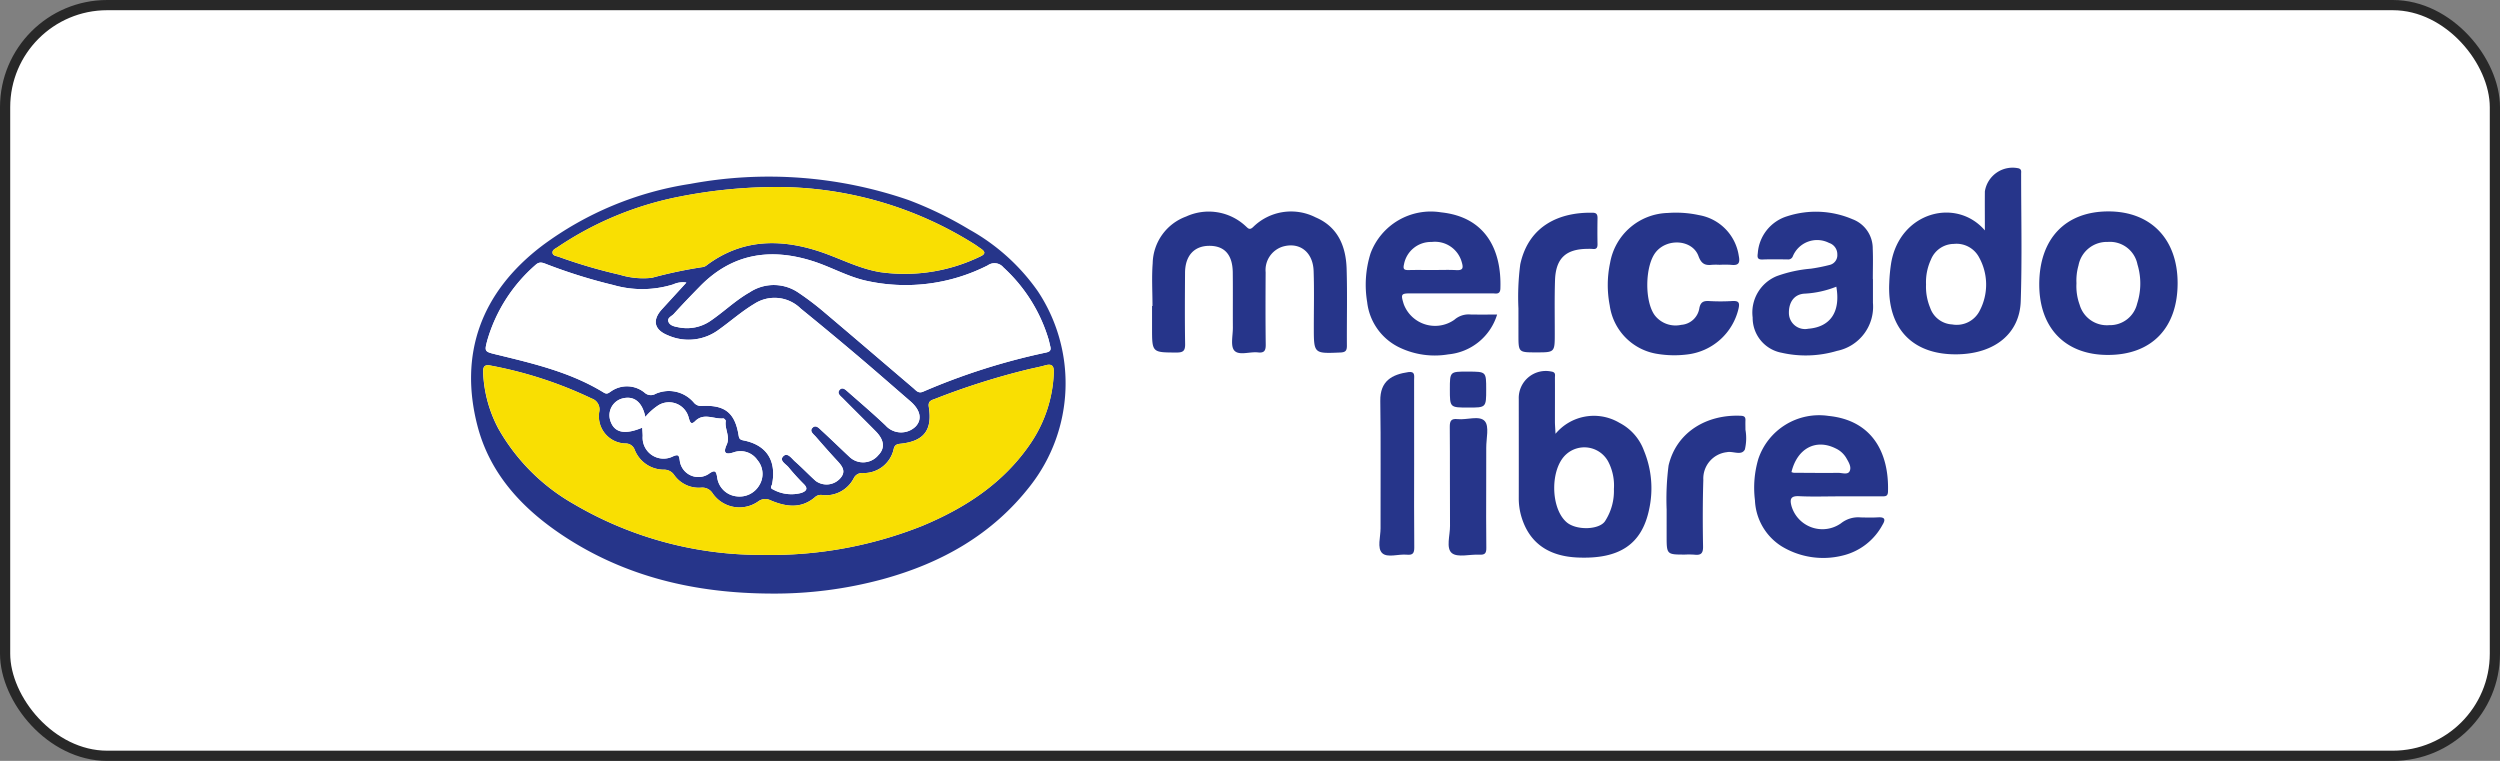 <svg xmlns="http://www.w3.org/2000/svg" width="244.827" height="74.515" viewBox="0 0 244.827 74.515">
  <rect x="0" y="0" width="244.827" height="74.515" fill="#808080" stroke="none"/>
  <g id="mercadoLibre" transform="translate(-375.5 -2989.967)">
    <g id="mercadoLibre-2" data-name="mercadoLibre" transform="translate(376 2894.467)">
      <rect id="Rectángulo_2853" data-name="Rectángulo 2853" width="243.827" height="73.515" rx="10" transform="translate(0 96)" fill="#fff" stroke="#282828" stroke-miterlimit="10" stroke-width="1"/>
    </g>
    <g id="Grupo_6471" data-name="Grupo 6471" transform="translate(383.281 2990.467)">
      <g id="Grupo_6470" data-name="Grupo 6470" transform="translate(38.351 15.885)">
        <path id="Trazado_11082" data-name="Trazado 11082" d="M-315.422,474.014c-7.346-.031-14.272-1.612-20.453-5.741-3.947-2.637-7.086-6.027-8.294-10.731-1.767-6.879.258-12.98,6.373-17.613a32.506,32.506,0,0,1,14.468-6.034,41.971,41.971,0,0,1,21.382,1.578,36.413,36.413,0,0,1,5.972,2.9,20.1,20.1,0,0,1,6.684,6.017,16.3,16.3,0,0,1-.71,19.043c-3.716,4.8-8.721,7.6-14.479,9.175A40.5,40.5,0,0,1-315.422,474.014Zm-.842-3.789a40.1,40.1,0,0,0,15.641-2.832c4.258-1.771,8.016-4.216,10.651-8.119a13.161,13.161,0,0,0,2.248-6.807c.028-.555-.026-1.028-.81-.807-.626.177-1.269.289-1.9.449a70.972,70.972,0,0,0-8.857,2.817c-.343.137-.77.186-.669.808.367,2.257-.468,3.345-2.7,3.6-.358.041-.629.063-.737.519a2.994,2.994,0,0,1-3.063,2.358.9.9,0,0,0-.857.523,3.076,3.076,0,0,1-3.008,1.644.89.89,0,0,0-.709.133c-1.385,1.24-2.908,1.019-4.436.368a1.133,1.133,0,0,0-1.192.111,3.192,3.192,0,0,1-4.462-.779,1.192,1.192,0,0,0-1.143-.567,2.95,2.95,0,0,1-2.652-1.271,1.179,1.179,0,0,0-1.019-.49,3.07,3.07,0,0,1-2.824-1.945.936.936,0,0,0-.9-.622,2.66,2.66,0,0,1-2.57-3.115,1.123,1.123,0,0,0-.741-1.287,39.953,39.953,0,0,0-9.877-3.222c-.718-.161-.781.218-.749.764a12.73,12.73,0,0,0,1.5,5.426,19.593,19.593,0,0,0,7.352,7.352A36.133,36.133,0,0,0-316.263,470.225Zm-7.434-26.67a2.233,2.233,0,0,0-1.28.179,10.184,10.184,0,0,1-5.858.067,51.733,51.733,0,0,1-6.552-2.043c-.381-.149-.7-.288-1.083.075a15.515,15.515,0,0,0-4.706,7.331c-.309,1.159-.309,1.152.9,1.446,3.625.882,7.263,1.734,10.492,3.721.342.211.5.013.719-.125a2.714,2.714,0,0,1,3.294.146.9.9,0,0,0,1.057.1,3.212,3.212,0,0,1,3.731.834.932.932,0,0,0,.858.352c2.211-.108,3.189.691,3.542,2.864.05.312.106.439.471.51,2.264.44,3.252,1.971,2.816,4.27-.034.181-.269.388.082.533a3.718,3.718,0,0,0,2.786.337c.445-.162.7-.4.235-.858a22.105,22.105,0,0,1-1.5-1.652c-.261-.32-.946-.655-.506-1.083.414-.4.814.228,1.137.512.7.614,1.34,1.293,2.034,1.913a1.794,1.794,0,0,0,2.359-.214c.658-.69.257-1.214-.245-1.754-.719-.773-1.413-1.567-2.107-2.363-.213-.244-.632-.529-.343-.852.342-.383.675.038.928.269.916.838,1.8,1.706,2.71,2.554a1.931,1.931,0,0,0,2.82-.157c.677-.683.6-1.484-.247-2.346-1.068-1.084-2.154-2.15-3.223-3.234-.225-.228-.622-.491-.293-.841.276-.293.579.023.8.217,1.236,1.085,2.489,2.152,3.68,3.285a2.039,2.039,0,0,0,2.948.1c.659-.7.469-1.614-.523-2.47-1.784-1.543-3.557-3.1-5.358-4.62q-2.665-2.255-5.376-4.455a3.643,3.643,0,0,0-4.546-.46c-1.224.733-2.285,1.677-3.437,2.5a4.966,4.966,0,0,1-5,.59c-1.379-.544-1.585-1.5-.594-2.578Zm8.115-9.349a49.262,49.262,0,0,0-8.764.934,32.5,32.5,0,0,0-11.953,4.945c-.222.155-.559.273-.5.594.049.265.387.277.613.361a50.3,50.3,0,0,0,5.975,1.753,7.726,7.726,0,0,0,3.129.3,43.976,43.976,0,0,1,5-1.055.859.859,0,0,0,.407-.2c3.34-2.485,6.992-2.6,10.8-1.392,2.063.652,3.969,1.727,6.148,2.089a16.96,16.96,0,0,0,9.779-1.517c.591-.259.526-.491.063-.8-.181-.12-.355-.252-.535-.372A36.309,36.309,0,0,0-315.582,434.207Zm27.538,15.663c-.058-.24-.113-.48-.176-.718a15.567,15.567,0,0,0-4.435-7.079,1.131,1.131,0,0,0-1.526-.2,17.729,17.729,0,0,1-12.025,1.481c-1.79-.425-3.39-1.352-5.13-1.9-4.162-1.318-7.895-.729-11.035,2.479-.868.887-1.729,1.781-2.56,2.7-.2.226-.668.371-.525.761.138.374.579.47.935.534a4.071,4.071,0,0,0,3.105-.566c1.341-.9,2.5-2.049,3.907-2.845a4.276,4.276,0,0,1,4.82.053,27.49,27.49,0,0,1,2.3,1.731c2.985,2.522,5.949,5.069,8.924,7.6.27.231.48.547.957.339a63.444,63.444,0,0,1,12-3.823C-288.178,450.346-287.966,450.255-288.045,449.869Zm-39.974,7.9c.018.287.041.551.049.817A2.049,2.049,0,0,0-325,460.575c.543-.233.583-.081.658.419a1.836,1.836,0,0,0,2.8,1.324c.653-.468.771-.329.875.394a2.143,2.143,0,0,0,1.9,1.781,2.234,2.234,0,0,0,2.229-1.117,2.093,2.093,0,0,0-.2-2.434,2.006,2.006,0,0,0-2.319-.76c-.966.32-.987-.09-.688-.754.363-.806-.226-1.54-.093-2.319.012-.07-.165-.255-.24-.248-.915.1-1.9-.587-2.753.264-.447.444-.524.02-.633-.323a1.991,1.991,0,0,0-2.936-1.25,5.8,5.8,0,0,0-1.316,1.169c-.3-1.456-1.1-2.094-2.22-1.816a1.7,1.7,0,0,0-1.212,2.163C-330.774,458.255-329.761,458.5-328.019,457.767Z" transform="translate(344.783 -432.27)" fill="#26358a"/>
        <path id="Trazado_11083" data-name="Trazado 11083" d="M-261.3,446.71c0-1.4-.088-2.8.02-4.188a4.981,4.981,0,0,1,3.271-4.575,5.3,5.3,0,0,1,5.817.925c.24.213.384.448.742.108a5.293,5.293,0,0,1,6.124-.952c2.175.92,2.972,2.825,3.038,5.034.075,2.514.009,5.03.026,7.546,0,.474-.135.632-.633.654-2.607.11-2.605.126-2.606-2.486,0-1.833.046-3.666-.019-5.5-.065-1.864-1.381-2.859-3.022-2.385a2.4,2.4,0,0,0-1.677,2.506c-.013,2.36-.021,4.721.009,7.08.008.591-.131.85-.764.776-.791-.093-1.85.338-2.312-.183-.392-.443-.138-1.473-.142-2.243-.011-1.8.01-3.6-.01-5.4-.021-1.754-.814-2.626-2.324-2.612-1.465.014-2.339.974-2.35,2.635-.015,2.329-.03,4.658.008,6.987.01.661-.193.83-.839.827-2.4-.009-2.4.014-2.4-2.412V446.71Z" transform="translate(328.032 -433.126)" fill="#26358a"/>
        <path id="Trazado_11084" data-name="Trazado 11084" d="M-161.649,438.214c0-1.41-.012-2.615,0-3.82a2.748,2.748,0,0,1,3.318-2.256c.3.111.233.329.233.526,0,4.161.1,8.324-.039,12.48-.1,3.143-2.5,5.083-6.023,5.2-4.512.149-7.077-2.482-6.851-7.014a16.178,16.178,0,0,1,.188-1.941C-169.965,436.409-164.462,434.949-161.649,438.214Zm-5.762,5.295a5.364,5.364,0,0,0,.4,2.27,2.411,2.411,0,0,0,2.157,1.643,2.519,2.519,0,0,0,2.714-1.376,5.489,5.489,0,0,0-.068-5.177,2.5,2.5,0,0,0-2.479-1.333,2.44,2.44,0,0,0-2.243,1.536A5.27,5.27,0,0,0-167.411,443.509Z" transform="translate(309.897 -432.035)" fill="#26358a"/>
        <path id="Trazado_11085" data-name="Trazado 11085" d="M-212.809,463.148a4.893,4.893,0,0,1,6.253-1.08,4.994,4.994,0,0,1,2.409,2.729,9.649,9.649,0,0,1,.508,5.743c-.708,3.421-2.9,4.9-6.994,4.723-2.674-.112-4.7-1.267-5.517-4a6.328,6.328,0,0,1-.257-1.833c.006-3.226,0-6.453,0-9.679a2.648,2.648,0,0,1,3.193-2.7c.456.069.347.357.348.605.008,1.459,0,2.916,0,4.375C-212.858,462.355-212.83,462.681-212.809,463.148Zm5.719,5.408a5.062,5.062,0,0,0-.558-2.689,2.656,2.656,0,0,0-4.126-.7c-1.57,1.416-1.542,5.259.049,6.638.965.838,3.285.756,3.8-.155A5.422,5.422,0,0,0-207.09,468.556Z" transform="translate(319.009 -437.05)" fill="#26358a"/>
        <path id="Trazado_11086" data-name="Trazado 11086" d="M-222.29,447.55a5.532,5.532,0,0,1-4.782,3.9,7.981,7.981,0,0,1-4.715-.643,5.629,5.629,0,0,1-3.229-4.476,10.246,10.246,0,0,1,.333-4.778,6.3,6.3,0,0,1,6.913-4.011c4.371.46,5.931,3.7,5.8,7.461-.021.628-.453.472-.791.473-2.639.008-5.279,0-7.918,0-1.025,0-1.062.054-.758,1.048a3.279,3.279,0,0,0,4.958,1.539,2.111,2.111,0,0,1,1.583-.518C-224.03,447.56-223.167,447.55-222.29,447.55Zm-6.314-4.361c.772,0,1.546-.031,2.315.01.649.034.709-.2.541-.763a2.718,2.718,0,0,0-2.954-1.994,2.679,2.679,0,0,0-2.708,2.191c-.129.523.07.57.489.56C-230.149,443.175-229.376,443.188-228.6,443.189Z" transform="translate(322.772 -433.131)" fill="#26358a"/>
        <path id="Trazado_11087" data-name="Trazado 11087" d="M-179.252,470.366c-1.3,0-2.611.048-3.913-.017-.861-.042-.914.327-.732.995a3.154,3.154,0,0,0,4.827,1.669,2.706,2.706,0,0,1,1.942-.585c.559.01,1.121.029,1.677-.006.646-.041.808.165.46.729a6.017,6.017,0,0,1-3.893,3.009,7.84,7.84,0,0,1-6-.91,5.6,5.6,0,0,1-2.6-4.5,9.949,9.949,0,0,1,.332-4.053,6.279,6.279,0,0,1,6.866-4.21c4.286.429,5.946,3.605,5.831,7.418-.015.486-.285.458-.607.458Q-177.156,470.362-179.252,470.366Zm-4.656-2.376a1.012,1.012,0,0,0,.224.066c1.459.008,2.917.024,4.375.009.38,0,.922.212,1.1-.171.2-.414-.106-.891-.34-1.3a2.361,2.361,0,0,0-1.024-.92C-181.512,464.7-183.343,465.653-183.909,467.99Z" transform="translate(313.216 -438.142)" fill="#26358a"/>
        <path id="Trazado_11088" data-name="Trazado 11088" d="M-145.916,451.494c-4.147,0-6.7-2.617-6.715-6.872-.012-4.5,2.558-7.205,6.825-7.183,4.127.022,6.722,2.729,6.725,7.016C-139.078,448.861-141.637,451.5-145.916,451.494Zm-3.071-7.016a5.27,5.27,0,0,0,.311,2.1,2.774,2.774,0,0,0,2.9,2,2.733,2.733,0,0,0,2.729-2.1,6.431,6.431,0,0,0,.035-3.839,2.745,2.745,0,0,0-2.916-2.211,2.821,2.821,0,0,0-2.86,2.3A5.367,5.367,0,0,0-148.987,444.479Z" transform="translate(306.205 -433.12)" fill="#26358a"/>
        <path id="Trazado_11089" data-name="Trazado 11089" d="M-175.971,444.079c0,.776,0,1.552,0,2.327a4.412,4.412,0,0,1-3.52,4.7,10.678,10.678,0,0,1-5.424.183,3.473,3.473,0,0,1-2.836-3.455,3.851,3.851,0,0,1,2.355-4.047,12.959,12.959,0,0,1,3.343-.731,16.505,16.505,0,0,0,1.817-.361.977.977,0,0,0,.776-1.028,1.164,1.164,0,0,0-.808-1.133,2.574,2.574,0,0,0-3.565,1.347.48.48,0,0,1-.52.265c-.807,0-1.614-.021-2.42.011-.511.021-.535-.2-.474-.622a4.084,4.084,0,0,1,2.908-3.623,9.1,9.1,0,0,1,6.363.3,3.048,3.048,0,0,1,1.984,2.883c.043.99.009,1.984.009,2.977Zm-3.586.74a9.75,9.75,0,0,1-3.04.679c-1.16.03-1.655.95-1.6,2.005a1.579,1.579,0,0,0,1.89,1.435C-180.13,448.765-179.127,447.281-179.557,444.819Z" transform="translate(313.258 -433.129)" fill="#26358a"/>
        <path id="Trazado_11090" data-name="Trazado 11090" d="M-194.549,442.7a6.616,6.616,0,0,0-.745,0c-.688.082-1.048-.1-1.325-.854-.587-1.612-3.059-1.789-4.184-.38-1.062,1.33-1.117,4.83-.082,6.2a2.573,2.573,0,0,0,2.581.914,1.931,1.931,0,0,0,1.773-1.647c.12-.589.413-.715.954-.683a19.121,19.121,0,0,0,2.235,0c.619-.036.8.1.639.769a5.852,5.852,0,0,1-5.022,4.462,10.133,10.133,0,0,1-2.88-.05,5.576,5.576,0,0,1-4.705-4.752,10.457,10.457,0,0,1,.035-4.162,5.9,5.9,0,0,1,5.655-4.894,10.673,10.673,0,0,1,3.053.212,4.749,4.749,0,0,1,3.894,3.986c.152.738-.044.964-.76.882A9.991,9.991,0,0,0-194.549,442.7Z" transform="translate(316.82 -433.153)" fill="#26358a"/>
        <path id="Trazado_11091" data-name="Trazado 11091" d="M-230.084,466.09c0,2.731-.016,5.462.013,8.193.006.568-.14.781-.723.723-.827-.083-1.917.336-2.423-.158s-.153-1.592-.156-2.423c-.014-4.158.038-8.318-.026-12.474-.03-1.957,1.141-2.593,2.754-2.827.687-.1.558.393.558.775Q-230.08,461.993-230.084,466.09Z" transform="translate(322.44 -437.07)" fill="#26358a"/>
        <path id="Trazado_11092" data-name="Trazado 11092" d="M-198.289,471.66a25.82,25.82,0,0,1,.19-4.314c.777-3.308,3.787-5.023,7.085-4.869.313.014.455.115.443.434s0,.621,0,.931a4.8,4.8,0,0,1-.055,1.93c-.318.649-1.155.141-1.759.269a2.6,2.6,0,0,0-2.311,2.714c-.066,2.172-.065,4.346-.026,6.518.013.681-.211.879-.837.807a8.218,8.218,0,0,0-.931-.01c-1.8,0-1.8,0-1.8-1.85Z" transform="translate(315.372 -438.145)" fill="#26358a"/>
        <path id="Trazado_11093" data-name="Trazado 11093" d="M-216.451,446.975a24.685,24.685,0,0,1,.18-4.323c.835-3.865,3.954-5.128,7.118-5.051.384.01.452.216.448.542-.014.838-.017,1.678,0,2.516.006.346-.085.536-.469.488a3.767,3.767,0,0,0-.466-.009c-2.152,0-3.154.913-3.227,3.071-.058,1.738-.022,3.478-.025,5.217,0,1.852,0,1.852-1.817,1.85-1.74,0-1.74,0-1.74-1.744Z" transform="translate(319.02 -433.152)" fill="#26358a"/>
        <path id="Trazado_11094" data-name="Trazado 11094" d="M-221.323,469.505c0,1.989-.018,3.978.012,5.966.009.532-.142.7-.675.671-.925-.054-2.137.305-2.7-.154-.593-.481-.174-1.742-.181-2.66-.024-3.232.006-6.463-.023-9.7-.006-.6.146-.83.765-.762.914.1,2.145-.389,2.665.2.452.515.134,1.714.141,2.61C-221.317,466.957-221.324,468.231-221.323,469.505Z" transform="translate(320.736 -438.207)" fill="#26358a"/>
        <path id="Trazado_11095" data-name="Trazado 11095" d="M-221.292,458.789c0,1.806,0,1.806-1.77,1.8-1.787,0-1.787,0-1.788-1.784,0-1.739,0-1.739,1.722-1.737h.094C-221.293,457.075-221.293,457.075-221.292,458.789Z" transform="translate(320.704 -437.062)" fill="#26358a"/>
        <path id="Trazado_11096" data-name="Trazado 11096" d="M-315.965,474.847a36.134,36.134,0,0,1-18.473-4.994,19.593,19.593,0,0,1-7.352-7.352,12.731,12.731,0,0,1-1.5-5.426c-.032-.546.031-.925.749-.764a39.954,39.954,0,0,1,9.877,3.222,1.123,1.123,0,0,1,.741,1.287,2.661,2.661,0,0,0,2.57,3.115.936.936,0,0,1,.9.622,3.07,3.07,0,0,0,2.824,1.945,1.179,1.179,0,0,1,1.019.49,2.95,2.95,0,0,0,2.652,1.271,1.192,1.192,0,0,1,1.143.567,3.192,3.192,0,0,0,4.462.779,1.133,1.133,0,0,1,1.192-.111c1.527.651,3.051.873,4.436-.368a.89.89,0,0,1,.709-.133,3.076,3.076,0,0,0,3.008-1.644.9.9,0,0,1,.857-.523,2.994,2.994,0,0,0,3.063-2.358c.108-.456.379-.478.737-.519,2.231-.253,3.065-1.341,2.7-3.6-.1-.622.326-.671.669-.808a70.978,70.978,0,0,1,8.857-2.817c.631-.16,1.274-.273,1.9-.449.784-.221.838.252.81.807a13.162,13.162,0,0,1-2.248,6.807c-2.635,3.9-6.393,6.348-10.651,8.119A40.1,40.1,0,0,1-315.965,474.847Z" transform="translate(344.485 -436.892)" fill="#f9df02"/>
        <path id="Trazado_11097" data-name="Trazado 11097" d="M-323.338,445.666l-2.382,2.6c-.991,1.081-.786,2.033.594,2.578a4.966,4.966,0,0,0,5-.59c1.152-.824,2.213-1.768,3.438-2.5a3.643,3.643,0,0,1,4.546.46q2.708,2.2,5.376,4.455c1.8,1.523,3.574,3.077,5.358,4.62.992.857,1.182,1.766.523,2.47a2.039,2.039,0,0,1-2.948-.1c-1.191-1.133-2.443-2.2-3.68-3.285-.222-.194-.525-.51-.8-.217-.329.35.067.613.293.841,1.069,1.084,2.155,2.15,3.223,3.234.849.862.924,1.663.247,2.346a1.931,1.931,0,0,1-2.82.157c-.906-.848-1.794-1.716-2.71-2.554-.253-.232-.586-.652-.928-.269-.289.323.13.608.343.852.694.8,1.388,1.59,2.107,2.363.5.54.9,1.064.245,1.754a1.794,1.794,0,0,1-2.359.214c-.694-.62-1.335-1.3-2.034-1.913-.324-.285-.723-.914-1.137-.512-.44.428.245.763.506,1.083a22.1,22.1,0,0,0,1.5,1.652c.462.462.21.7-.235.858a3.718,3.718,0,0,1-2.786-.337c-.351-.145-.116-.352-.082-.533.436-2.3-.552-3.83-2.816-4.27-.364-.071-.42-.2-.471-.51-.353-2.174-1.332-2.972-3.542-2.864a.932.932,0,0,1-.858-.352,3.212,3.212,0,0,0-3.731-.834.9.9,0,0,1-1.057-.1,2.714,2.714,0,0,0-3.294-.146c-.223.137-.377.336-.719.125-3.23-1.987-6.868-2.839-10.492-3.721-1.208-.294-1.208-.287-.9-1.446a15.515,15.515,0,0,1,4.706-7.331c.388-.363.7-.224,1.083-.075a51.736,51.736,0,0,0,6.552,2.043,10.184,10.184,0,0,0,5.858-.067A2.234,2.234,0,0,1-323.338,445.666Z" transform="translate(344.423 -434.38)" fill="#fff"/>
        <path id="Trazado_11098" data-name="Trazado 11098" d="M-313.578,434.459a36.309,36.309,0,0,1,20.161,5.634c.181.12.354.252.535.372.463.305.528.538-.063.8a16.96,16.96,0,0,1-9.779,1.517c-2.179-.362-4.085-1.437-6.148-2.089-3.807-1.2-7.458-1.093-10.8,1.392a.859.859,0,0,1-.407.2,43.975,43.975,0,0,0-5,1.055,7.727,7.727,0,0,1-3.129-.3,50.3,50.3,0,0,1-5.975-1.753c-.226-.084-.564-.1-.613-.361-.06-.321.277-.439.5-.594a32.5,32.5,0,0,1,11.953-4.945A49.262,49.262,0,0,1-313.578,434.459Z" transform="translate(342.779 -432.522)" fill="#f9df02"/>
        <path id="Trazado_11099" data-name="Trazado 11099" d="M-283.2,451.775c.079.386-.133.476-.456.546a63.442,63.442,0,0,0-12,3.823c-.477.209-.687-.108-.957-.339-2.975-2.535-5.939-5.082-8.924-7.6a27.49,27.49,0,0,0-2.3-1.731,4.276,4.276,0,0,0-4.82-.053c-1.411.8-2.566,1.949-3.907,2.845a4.071,4.071,0,0,1-3.105.566c-.356-.064-.8-.16-.935-.534-.143-.39.32-.535.525-.761.831-.921,1.692-1.815,2.56-2.7,3.14-3.208,6.873-3.8,11.035-2.479,1.741.551,3.34,1.479,5.13,1.9a17.729,17.729,0,0,0,12.025-1.481,1.131,1.131,0,0,1,1.526.2,15.567,15.567,0,0,1,4.435,7.079C-283.309,451.295-283.255,451.535-283.2,451.775Z" transform="translate(339.935 -434.176)" fill="#fff"/>
        <path id="Trazado_11100" data-name="Trazado 11100" d="M-324.615,463.2c-1.741.729-2.755.488-3.131-.7a1.7,1.7,0,0,1,1.212-2.164c1.123-.278,1.925.36,2.22,1.816A5.8,5.8,0,0,1-323,460.988a1.991,1.991,0,0,1,2.936,1.25c.109.343.186.766.633.323.856-.851,1.837-.167,2.753-.264.074-.007.252.177.24.248-.133.779.456,1.514.093,2.319-.3.664-.277,1.073.688.754a2.006,2.006,0,0,1,2.319.76,2.093,2.093,0,0,1,.2,2.434,2.234,2.234,0,0,1-2.229,1.117,2.143,2.143,0,0,1-1.9-1.781c-.1-.723-.222-.862-.875-.394a1.836,1.836,0,0,1-2.8-1.324c-.075-.5-.114-.652-.658-.419a2.049,2.049,0,0,1-2.975-1.991C-324.574,463.755-324.6,463.49-324.615,463.2Z" transform="translate(341.378 -437.706)" fill="#fff"/>
      </g>
    </g>
  </g>
</svg>
